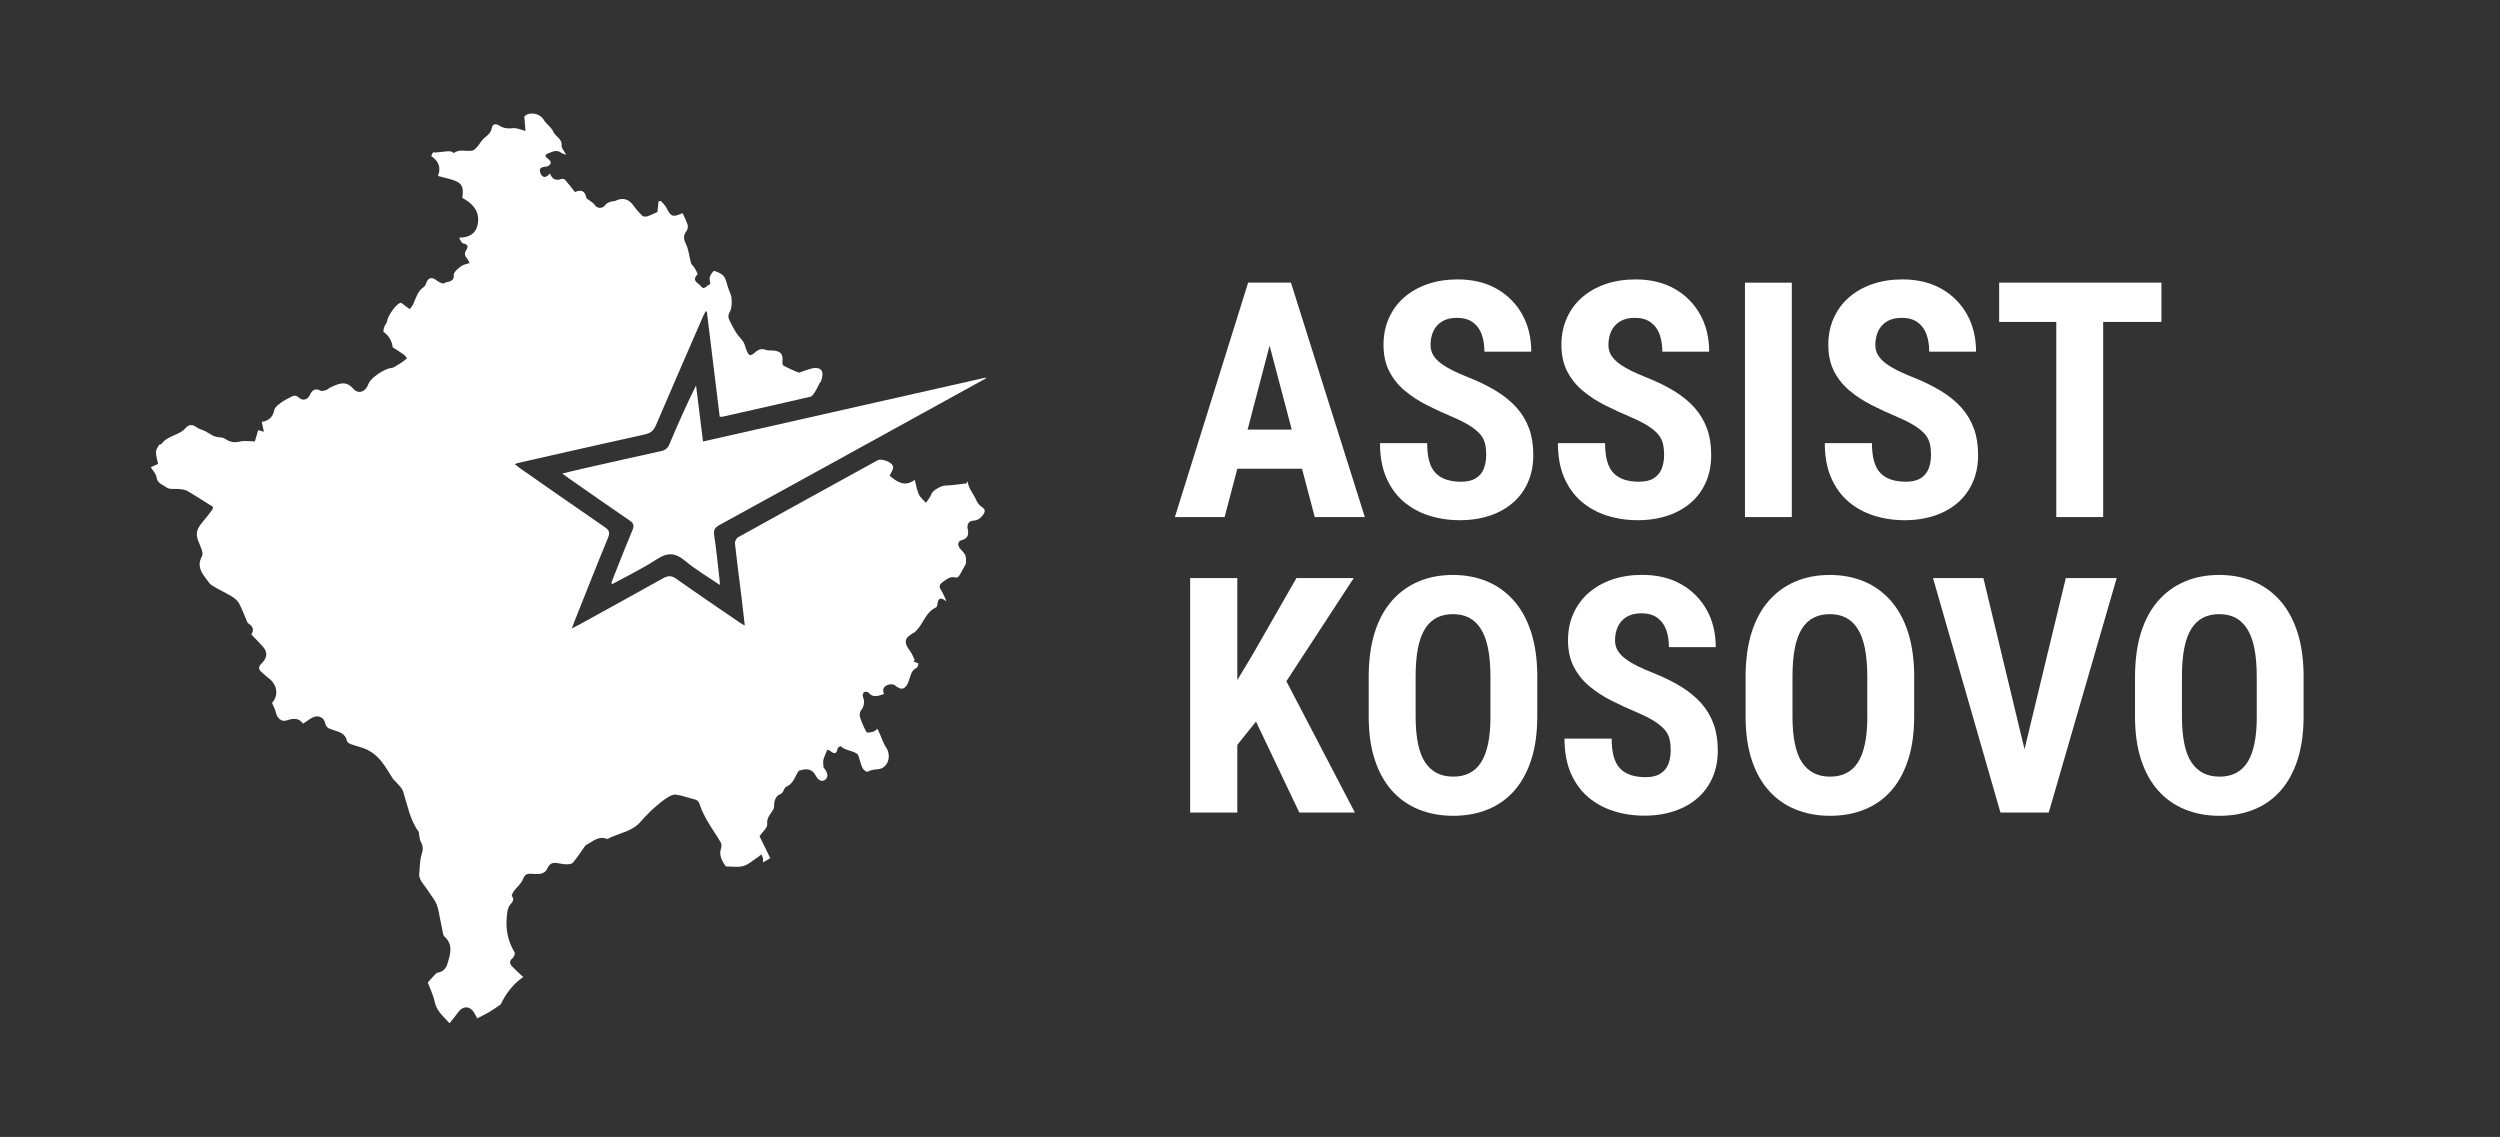 <?xml version="1.0" encoding="UTF-8"?>
<svg xmlns="http://www.w3.org/2000/svg" id="Layer_1" viewBox="0 0 549.74 250">
  <rect x="0" y="0" width="549.74" height="250" fill="#333333" stroke="none"/>
  <defs>
    <style>.cls-1{fill:#fff;stroke-width:0px;}</style>
  </defs>
  <path class="cls-1" d="M195.68,104.67c1.59,1.27,3.23,2.5,5.48.85.31,1.17.46,2.26.9,3.21.32.7,1.03,1.23,1.56,1.83.41-.64.96-1.22,1.19-1.92.25-.75,2.07-1.84,3.1-1.87,1.57-.05,3.14-.31,4.71-.49-.01-.14-.03-.27-.04-.41.08.04.22.07.23.13.21,1.48,1.25,2.57,1.82,3.88.24.55.61,1.16,1.1,1.47,1.06.68,1.03,1.18.19,2.17-.61.71-1.15.91-2.03.99-.92.09-1.31.9-1.09,1.85.28,1.21,0,2.05-1.32,2.41-.87.24-1.01,1.06-.38,1.85.39.49.93.92,1.17,1.48.22.51.13,1.15.14,1.73,0,.17-.14.33-.21.5-.04.11-1.34,2.45-1.43,2.48-.2.08-.43.25-.6.2-1.19-.34-1.86.26-2.82.93-1.29.91-.55,1.46-.2,2.2.3.64.69,1.24.94,2.09-1.39-1.1-1.85-.58-1.97.74-.02.21-.13.52-.28.59-2.27,1.02-2.78,3.53-4.36,5.13-.12.12-.24.26-.39.35-2.28,1.24-2.46,2.14-.94,4.17.43.58.68,1.3,1.01,1.95-.12.08-.23.15-.35.23.36.16.72.33,1.18.54-.13.31-.19.81-.42.92-1.31.6-1.35,1.94-1.77,3-.69,1.77-1.62,2.06-3.01.84-.3-.27-1.02-.26-1.46-.12-.92.29-1.43.95-.93,2.04-1.25.39-2.38.93-3.42-.3-.16-.19-.74-.27-.95-.13-.22.15-.4.68-.3.93.46,1.17.35,2.17-.45,3.18-.26.33-.3,1.02-.16,1.45.38,1.13.85,2.24,1.44,3.26.11.19.98.02,1.47-.11.34-.09.61-.41.92-.62.18.38.37.77.54,1.15.44.97.74,2.03,1.33,2.89,1.33,1.93.43,4.72-1.85,4.85-.89.05-1.52.21-2.26.55-.2.09-.88-.47-1.06-.85-.38-.81-.57-1.72-.85-2.58-.06-.17-.14-.37-.27-.47-1.1-.83-2.65-.73-3.68-1.74-.03-.03-.62.3-.66.51-.21,1.34-.8,1.23-1.66.53-.23-.19-.6-.22-.61-.23-.35.88-.71,1.53-.86,2.23-.12.53,0,1.12.05,1.68,0,.11.19.19.27.3.53.76.89,1.69.11,2.34-.82.68-1.67-.03-2.02-.73-.84-1.71-2.15-1.78-3.83-1.2-.78,1.1-1.1,2.8-2.77,3.53-.41.18-.53.93-.89,1.33-.27.29-.76.38-1.03.67-.3.33-.53.76-.64,1.19-.15.58.02,1.29-.26,1.78-.58,1.02-1.49,1.72-1.34,3.22.08.82-1.09,1.78-1.69,2.66.76,1.55,1.53,3.12,2.36,4.83-.48.28-.95.56-1.6.93,0-.46.04-.68,0-.87-.08-.31-.22-.61-.34-.91-.25.2-.49.43-.76.6-1.06.69-2.06,1.66-3.23,1.98-1.27.34-2.7.08-3.85.08-.99-1.41-1.51-2.56-1.04-3.98.13-.4.12-.98-.09-1.33-.9-1.55-1.95-3.01-2.85-4.56-.66-1.14-1.29-2.34-1.69-3.58-.24-.77-.52-1.14-1.3-1.32-1.35-.3-2.65-.85-4.01-1.02-.64-.08-1.42.36-2.02.75-.93.6-1.78,1.34-2.63,2.06-.51.43-.98.91-1.45,1.38-.55.56-1.1,1.12-1.61,1.72-1.87,2.25-4.77,2.52-7.17,3.76-.08.04-.19.11-.25.09-1.86-.79-3.11.56-4.54,1.28-.18.09-.31.28-.43.45-.83,1.16-1.61,2.37-2.52,3.46-.26.31-.94.39-1.42.38-.72,0-1.44-.2-2.16-.29-.96-.12-1.59.16-2.03,1.15-.7,1.59-2.34,1.28-3.6,1.21-1.22-.06-1.47.42-1.88,1.37-.39.9-1.25,1.58-1.86,2.39-.25.34-.6.97-.48,1.14.64.85.07,1.35-.38,1.9-.56.69-.6,1.42-.71,2.31-.36,2.97.15,5.63,1.67,8.17.16.26-.12,1.03-.42,1.28-.79.64-.68,1.24-.1,1.85.78.81,1.62,1.55,2.42,2.3-2.33,1.64-3.83,3.68-4.94,6.02-.83.56-1.63,1.15-2.48,1.66-.85.5-1.75.92-2.68,1.41-.26-.46-.44-.77-.6-1.08-.92-1.71-2.54-1.78-3.65-.19-.54.78-1.17,1.49-1.85,2.35-1.52-1.67-2.85-2.76-3.25-4.67-.31-1.53-1.05-2.98-1.53-4.28.48-.54.87-1.01,1.29-1.44.27-.28.56-.69.89-.74,1.2-.17,1.87-1,2.15-1.96.59-2.03,1.35-4.15-.65-5.97-.32-.29-.36-.91-.47-1.39-.19-.84-.33-1.69-.51-2.53-.24-1.08-.36-2.22-.78-3.23-.4-.97-1.14-1.8-1.7-2.7-.77-1.25-2.2-2.58-2.1-3.77.12-1.43.1-2.99.51-4.37.32-1.07.42-1.84-.14-2.8-.31-.53-.31-1.24-.44-1.88-.03-.13.02-.29-.05-.38-1.95-2.64-2.45-5.83-3.42-8.85-.28-.89-1.19-1.59-1.82-2.37-.08-.1-.24-.15-.31-.26-.92-1.4-1.73-2.89-2.79-4.18-.75-.92-1.75-1.73-2.79-2.28-1.15-.61-2.5-.85-3.74-1.31-.35-.13-.85-.42-.91-.72-.37-1.8-1.9-2.01-3.24-2.48-.72-.25-1.29-.41-1.53-1.4-.38-1.59-1.91-1.96-3.27-1-.48.34-.98.65-1.61,1.07-.96-1.34-2.23-1.18-3.67-.69-1.08.36-2.03-.54-2.29-1.71-.16-.73-.55-1.4-.86-2.16,1.42-1.54,1.22-3.86-.55-5.27-.67-.54-1.34-1.09-1.95-1.69-.74-.73-.14-1.37.33-1.85,1.09-1.11,1.24-2.31.23-3.48-.81-.93-1.69-1.79-2.62-2.77.62-.9.44-1.74-.6-2.38-.11-.07-.23-.18-.28-.3-.59-1.37-1.09-2.79-1.79-4.11-.33-.62-.97-1.16-1.59-1.54-1.43-.87-2.97-1.55-4.38-2.43-.56-.35-.92-1.02-1.35-1.56-1.15-1.47-1.93-2.9-.85-4.88.34-.62-.19-1.86-.56-2.7-.89-2-.8-3.04.58-4.68.77-.91,1.51-1.86,2.23-2.82.17-.23.16-.58.18-.64-1.94-1.22-3.74-2.38-5.58-3.47-.47-.28-1.09-.37-1.65-.44-1.02-.13-2.32.16-3-.37-.76-.59-2.04-.85-2.2-2.25-.09-.73-.78-1.4-1.26-2.2.49-.22.89-.4,1.6-.71-.16-.81-.44-1.7-.46-2.6-.01-.51.36-1.05.64-1.54.09-.16.49-.13.6-.28,1.29-1.85,3.8-1.81,5.24-3.44.64-.73,1.46-.98,2.4-.24.55.43,1.32.57,1.96.9.59.3,1.12.69,1.71.99.28.15.62.21.94.28.54.12,1.2.05,1.61.34,1.04.73,2.03.98,3.32.67,1.01-.24,2.13-.05,3.33-.05.22-.75.46-1.56.73-2.46.42.12.77.22,1.26.35-.17-.76-.32-1.41-.49-2.17,1.51-.23,2.45-1.01,2.77-2.63.12-.62.92-1.17,1.5-1.62.6-.47,1.33-.77,2-1.16.66-.38,1.23-.58,1.93.09.79.74,1.88.46,2.35-.52.52-1.11,1.14-1.7,2.43-1.01.3.16.85-.04,1.25-.18.33-.12.59-.43.92-.58,1.7-.73,3.27-1.64,4.98.31,1.16,1.33,2.74.68,3.37-1.1.46-1.3,3.58-3.36,4.97-3.44.49-.03.97-.43,1.44-.69.38-.21.75-.45,1.11-.71.33-.23.63-.5.94-.75-.24-.27-.43-.61-.72-.81-.78-.56-1.6-1.06-2.44-1.61-.16-1.36-.79-2.5-1.97-3.36-.16-.12,0-.77.13-1.14.16-.45.58-.85.63-1.3.1-1.02,1.93-3.74,2.92-3.96.28-.06.67.4,1.01.63.35.24.68.5,1.02.75.27-.37.62-.72.8-1.13.59-1.38.97-2.87,2.35-3.79.32-.22.45-.75.63-1.16.4-.86,1.17-.96,1.93-.39.54.4,1.5.99,1.83.78.76-.48,2.3-.16,2.15-1.84-.06-.73,1.75-2.2,2.52-2.32.29-.05.57-.17.97-.29-.2-.38-.3-.68-.49-.9-.53-.6-.78-1.13-.26-1.93.37-.57.57-1.29-.6-1.46-.37-.06-.66-.69-.95-1.28,2.75-.06,4.12-1.4,4.18-3.88.05-2.41-1.53-3.82-3.49-4.88.41-2.62-.13-3.44-2.76-4.15-.85-.23-1.71-.45-2.59-.67q1.07-2.64-1.47-4.36c.08-.2.14-.42.25-.61.11-.19.28-.35.5-.17.97-.1,1.93-.21,2.9-.29.26-.02.53.01.78.08.21.06.51.35.58.29,1.27-.96,2.73-.23,4.05-.52.42-.09.8-.56,1.12-.93.53-.6.91-1.38,1.52-1.87.76-.61,1.43-1.15,1.62-2.19.17-.95.96-.95,1.59-.53.99.65,1.97.72,3.12.59.75-.09,1.55.33,2.69.61-.09-1.05-.16-1.95-.26-3.14.92-1.15,3.38-.85,4.32.75.54.93,1.64,1.57,2.03,2.52.47,1.14,2,1.54,1.85,3.09-.06.56.58,1.19,1.01,2-.46-.16-.82-.2-1.05-.39-1.08-.86-2.12-.18-3.07.17-.74.27-.44.79.18,1.17.28.17.61.66.54.91-.08.31-.52.69-.85.74-.86.12-1.85.13-1.45,1.35.37,1.13,1.2,1.32,2.12.18.54,1.36,1.37,1.62,2.49,1.22.23-.08.67-.02.81.15.76.86,1.45,1.77,2.2,2.72,1.31-.56,2.2-.34,2.5,1.21.06.29.56.49.86.74.3.25.69.45.89.76.66,1.03,1.85,1.02,2.56,0,.22-.31.7-.46,1.1-.61.28-.11.65-.01.91-.14,1.67-.84,3.03-.46,4.09,1.06.57.81,1.25,1.56,1.98,2.24.21.2.78.16,1.12.05.76-.26,1.47-.64,2.13-.93.08-.76.16-1.55.24-2.34.17-.03.34-.06.51-.09.42.5.96.95,1.24,1.52.95,1.93,1.37,2.12,3.36,1.23.11-.05.26,0,.22,0,.4.92.85,1.72,1.09,2.58.11.4-.05,1-.3,1.34-.73.97-.61,1.74-.08,2.83.62,1.26.7,2.76,1.1,4.14.12.41.58.7.8,1.1.26.47.75,1.29.61,1.44-1.41,1.41.31,1.9.8,2.6.66.93,1.23-.19,1.84-.39.08-.03.13-.12.2-.18-.05-.51-.25-1.07-.1-1.52.16-.51.77-1.35.95-1.3.77.23,1.66.59,2.12,1.2.54.73.68,1.75.99,2.65.26.75.68,1.5.72,2.26.05.97.05,2.12-.41,2.91-.51.88-.26,1.46.08,2.13.44.88.89,1.75,1.43,2.57.45.69,1.1,1.25,1.52,1.96.33.55.43,1.25.69,1.85.15.36.35.79.66.95.2.11.69-.14.94-.36.75-.66,1.46-1.19,2.55-.77.45.17.99.11,1.49.14,1.9.11,2.45.79,2.22,2.71-.02.21.11.57.28.66,1.06.53,2.14,1.05,3.25,1.47.28.1.7-.2,1.07-.3.91-.25,1.81-.7,2.72-.69,1.23,0,1.66.76,1.43,1.94-.1.49-.16.98-.53,1.33-.33.63-.62,1.29-1,1.89-.28.44-.63,1.06-1.05,1.16-6.47,1.52-12.96,2.96-19.44,4.42-.08.02-.18-.01-.52-.04-.94-7.65-1.88-15.35-2.82-23.05-.09-.04-.17-.08-.26-.12-.2.39-.43.77-.6,1.18-3.45,7.94-6.92,15.86-10.31,23.82-.51,1.21-1.17,1.8-2.48,2.09-9.29,2.04-18.57,4.16-27.85,6.27-.17.04-.33.1-.75.24.52.41.87.72,1.26.99,6.17,4.3,12.34,8.62,18.54,12.88.94.65,1.2,1.16.73,2.31-2.52,6.1-4.93,12.25-7.38,18.38-.16.41-.31.83-.6,1.59.74-.38,1.2-.6,1.65-.85,6.15-3.39,12.31-6.75,18.43-10.19,1.11-.62,1.87-.6,2.92.14,4.58,3.24,9.23,6.38,13.85,9.55.29.2.61.37,1.19.73-.25-2.21-.46-4.16-.7-6.11-.49-3.98-1.03-7.95-1.46-11.94-.05-.44.31-1.17.69-1.38,10.2-5.67,20.42-11.29,30.64-16.91.95-.52,3.37.43,3.45,1.45.05.6-.48,1.25-.78,1.95Z"></path>
  <path class="cls-1" d="M134.42,128.2c.31-.79.6-1.59.92-2.37,1.23-3.09,2.44-6.19,3.73-9.25.41-.97.3-1.5-.6-2.11-4.48-3.05-8.92-6.18-13.37-9.28-.4-.28-.8-.58-1.45-1.06,1.59-.38,2.92-.73,4.26-1.03,5.82-1.31,11.63-2.63,17.45-3.9.94-.21,1.47-.63,1.85-1.53,1.82-4.32,3.71-8.6,5.85-12.91.5,4.04,1.01,8.09,1.53,12.32,20.81-4.7,41.46-9.37,62.12-14.04.02.06.05.11.07.17-2.02,1.12-4.04,2.24-6.07,3.35-17.48,9.63-34.95,19.26-52.45,28.86-1.02.56-1.41,1.07-1.21,2.31.51,3.33.82,6.69,1.21,10.04.02.21.02.42.04.87-2.68-1.83-5.33-3.37-7.65-5.32-2.14-1.8-3.86-1.89-6.21-.35-3.11,2.04-6.49,3.65-9.76,5.45-.09-.08-.19-.16-.28-.23Z"></path>
  <path class="cls-1" d="M283.87,62.15h-9.41l-16.11,51.55h10.94l2.79-10.62h14.23l2.8,10.62h11.01l-16.25-51.55ZM274.34,94.47l4.84-18.47,4.87,18.47h-9.71Z"></path>
  <path class="cls-1" d="M326.82,100.14c0-.92-.08-1.76-.25-2.51-.17-.75-.51-1.45-1.04-2.09-.53-.64-1.3-1.27-2.3-1.91-1-.64-2.31-1.3-3.91-1.98-1.91-.8-3.76-1.66-5.56-2.57-1.79-.91-3.41-1.96-4.85-3.17-1.44-1.2-2.58-2.63-3.42-4.27-.84-1.64-1.26-3.57-1.26-5.79s.4-4.14,1.19-5.91c.79-1.77,1.91-3.29,3.36-4.55,1.45-1.26,3.17-2.24,5.15-2.92s4.18-1.03,6.58-1.03c3.3,0,6.17.68,8.58,2.05,2.42,1.37,4.29,3.25,5.63,5.63,1.33,2.38,2,5.12,2,8.21h-10.3c0-1.46-.21-2.75-.62-3.86-.41-1.11-1.07-1.98-1.96-2.62-.9-.64-2.05-.96-3.47-.96-1.32,0-2.41.27-3.27.8-.86.53-1.5,1.25-1.91,2.14-.41.9-.62,1.91-.62,3.04,0,.85.21,1.61.62,2.27.41.66.99,1.26,1.72,1.8.73.54,1.6,1.06,2.6,1.56,1,.5,2.11.98,3.31,1.45,2.34.92,4.4,1.93,6.2,3.03s3.29,2.33,4.5,3.68c1.2,1.36,2.11,2.89,2.73,4.58.61,1.7.92,3.63.92,5.81s-.37,4.1-1.12,5.86-1.82,3.27-3.24,4.53-3.12,2.24-5.12,2.92c-2,.68-4.22,1.03-6.67,1.03s-4.64-.34-6.76-1.01-3.99-1.7-5.61-3.08c-1.62-1.38-2.88-3.14-3.81-5.27-.92-2.14-1.38-4.67-1.38-7.59h10.37c0,1.56.15,2.88.46,3.98.31,1.1.78,1.97,1.42,2.62.64.65,1.42,1.13,2.35,1.43s2,.46,3.2.46c1.37,0,2.46-.25,3.27-.76.81-.51,1.4-1.2,1.75-2.09.35-.89.53-1.87.53-2.96Z"></path>
  <path class="cls-1" d="M365.94,100.14c0-.92-.08-1.76-.25-2.51-.17-.75-.51-1.45-1.04-2.09-.53-.64-1.3-1.27-2.3-1.91-1-.64-2.31-1.3-3.91-1.98-1.91-.8-3.76-1.66-5.56-2.57-1.79-.91-3.41-1.96-4.85-3.17-1.44-1.2-2.58-2.63-3.42-4.27-.84-1.64-1.26-3.57-1.26-5.79s.4-4.14,1.19-5.91c.79-1.77,1.91-3.29,3.36-4.55,1.45-1.26,3.17-2.24,5.15-2.92s4.18-1.03,6.58-1.03c3.3,0,6.17.68,8.58,2.05,2.42,1.37,4.29,3.25,5.63,5.63,1.33,2.38,2,5.12,2,8.21h-10.3c0-1.46-.21-2.75-.62-3.86-.41-1.11-1.07-1.98-1.96-2.62-.9-.64-2.05-.96-3.47-.96-1.32,0-2.41.27-3.27.8-.86.53-1.5,1.25-1.91,2.14-.41.9-.62,1.91-.62,3.04,0,.85.21,1.61.62,2.27.41.66.99,1.26,1.72,1.8.73.54,1.6,1.06,2.6,1.56,1,.5,2.11.98,3.31,1.45,2.34.92,4.4,1.93,6.2,3.03s3.29,2.33,4.5,3.68c1.2,1.36,2.11,2.89,2.73,4.58.61,1.7.92,3.63.92,5.81s-.37,4.1-1.12,5.86-1.82,3.27-3.24,4.53-3.12,2.24-5.12,2.92c-2,.68-4.22,1.03-6.67,1.03s-4.64-.34-6.76-1.01-3.99-1.7-5.61-3.08c-1.62-1.38-2.88-3.14-3.81-5.27-.92-2.14-1.38-4.67-1.38-7.59h10.37c0,1.56.15,2.88.46,3.98.31,1.1.78,1.97,1.42,2.62.64.65,1.42,1.13,2.35,1.43s2,.46,3.2.46c1.37,0,2.46-.25,3.27-.76.81-.51,1.4-1.2,1.75-2.09.35-.89.53-1.87.53-2.96Z"></path>
  <path class="cls-1" d="M394.01,62.16v51.54h-10.3v-51.54h10.3Z"></path>
  <path class="cls-1" d="M424.63,100.14c0-.92-.08-1.76-.25-2.51-.17-.75-.51-1.45-1.04-2.09-.53-.64-1.3-1.27-2.3-1.91-1-.64-2.31-1.3-3.91-1.98-1.91-.8-3.76-1.66-5.56-2.57-1.79-.91-3.41-1.96-4.85-3.17-1.44-1.2-2.58-2.63-3.42-4.27-.84-1.64-1.26-3.57-1.26-5.79s.4-4.14,1.19-5.91c.79-1.77,1.91-3.29,3.36-4.55,1.45-1.26,3.17-2.24,5.15-2.92s4.18-1.03,6.58-1.03c3.3,0,6.17.68,8.58,2.05,2.42,1.37,4.29,3.25,5.63,5.63,1.33,2.38,2,5.12,2,8.21h-10.3c0-1.46-.21-2.75-.62-3.86-.41-1.11-1.07-1.98-1.96-2.62-.9-.64-2.05-.96-3.47-.96-1.32,0-2.41.27-3.27.8-.86.53-1.5,1.25-1.91,2.14-.41.9-.62,1.91-.62,3.04,0,.85.21,1.61.62,2.27.41.66.99,1.26,1.72,1.8.73.54,1.6,1.06,2.6,1.56,1,.5,2.11.98,3.31,1.45,2.34.92,4.4,1.93,6.2,3.03s3.29,2.33,4.5,3.68c1.2,1.36,2.11,2.89,2.73,4.58.61,1.7.92,3.63.92,5.81s-.37,4.1-1.12,5.86-1.82,3.27-3.24,4.53-3.12,2.24-5.12,2.92c-2,.68-4.22,1.03-6.67,1.03s-4.64-.34-6.76-1.01-3.99-1.7-5.61-3.08c-1.62-1.38-2.88-3.14-3.81-5.27-.92-2.14-1.38-4.67-1.38-7.59h10.37c0,1.56.15,2.88.46,3.98.31,1.1.78,1.97,1.42,2.62.64.65,1.42,1.13,2.35,1.43s2,.46,3.2.46c1.37,0,2.46-.25,3.27-.76.81-.51,1.4-1.2,1.75-2.09.35-.89.53-1.87.53-2.96Z"></path>
  <polygon class="cls-1" points="475.29 62.15 475.29 70.79 462.48 70.79 462.48 113.7 452.17 113.7 452.17 70.79 439.61 70.79 439.61 62.15 475.29 62.15"></polygon>
  <polygon class="cls-1" points="297.93 178.67 285.71 178.67 276.19 158.67 272.08 163.79 272.08 178.67 261.71 178.67 261.71 127.12 272.08 127.12 272.08 149.55 275.38 144.05 285.08 127.12 297.68 127.12 282.87 149.8 297.93 178.67"></polygon>
  <path class="cls-1" d="M338.04,148.94v8.57c0,3.63-.44,6.82-1.33,9.56-.89,2.74-2.14,5.01-3.75,6.83-1.62,1.82-3.56,3.19-5.84,4.11-2.28.92-4.8,1.38-7.56,1.38s-5.28-.46-7.56-1.38c-2.28-.92-4.24-2.29-5.88-4.11s-2.91-4.09-3.81-6.83c-.9-2.74-1.34-5.92-1.34-9.56v-8.57c0-3.75.44-7.03,1.31-9.82s2.14-5.13,3.79-7.01c1.65-1.88,3.61-3.29,5.88-4.25s4.78-1.43,7.54-1.43,5.28.48,7.54,1.43,4.22,2.37,5.88,4.25c1.65,1.88,2.92,4.21,3.81,7.01.88,2.8,1.33,6.07,1.33,9.82ZM327.74,157.5v-8.64c0-2.48-.18-4.58-.53-6.32-.35-1.73-.88-3.16-1.59-4.27s-1.57-1.92-2.58-2.44-2.19-.78-3.54-.78-2.53.26-3.56.78-1.89,1.33-2.58,2.44c-.7,1.11-1.22,2.53-1.56,4.27-.34,1.74-.51,3.84-.51,6.32v8.64c0,2.36.18,4.38.53,6.07.35,1.69.88,3.06,1.59,4.11.71,1.05,1.58,1.83,2.6,2.34,1.03.51,2.21.76,3.56.76s2.5-.25,3.52-.76c1.03-.51,1.88-1.29,2.57-2.34.68-1.05,1.2-2.42,1.56-4.11s.53-3.71.53-6.07Z"></path>
  <path class="cls-1" d="M367.39,165.11c0-.92-.08-1.76-.25-2.51-.17-.75-.51-1.45-1.04-2.09-.53-.64-1.3-1.27-2.3-1.91-1-.64-2.31-1.3-3.91-1.98-1.91-.8-3.76-1.66-5.56-2.57-1.79-.91-3.41-1.96-4.85-3.17-1.44-1.2-2.58-2.63-3.42-4.27-.84-1.64-1.26-3.57-1.26-5.79s.4-4.14,1.19-5.91c.79-1.77,1.91-3.29,3.36-4.55,1.45-1.26,3.17-2.24,5.15-2.92s4.18-1.03,6.58-1.03c3.3,0,6.17.68,8.58,2.05,2.42,1.37,4.29,3.25,5.63,5.63,1.33,2.38,2,5.12,2,8.21h-10.3c0-1.46-.21-2.75-.62-3.86-.41-1.11-1.07-1.98-1.96-2.62-.9-.64-2.05-.96-3.47-.96-1.32,0-2.41.27-3.27.8-.86.53-1.5,1.25-1.91,2.14-.41.9-.62,1.91-.62,3.04,0,.85.21,1.61.62,2.27.41.66.99,1.26,1.72,1.8.73.54,1.6,1.06,2.6,1.56,1,.5,2.11.98,3.31,1.45,2.34.92,4.4,1.93,6.2,3.03s3.29,2.33,4.5,3.68c1.2,1.36,2.11,2.89,2.73,4.58.61,1.7.92,3.63.92,5.81s-.37,4.1-1.12,5.86-1.82,3.27-3.24,4.53-3.12,2.24-5.12,2.92c-2,.68-4.22,1.03-6.67,1.03s-4.64-.34-6.76-1.01-3.99-1.7-5.61-3.08c-1.62-1.38-2.88-3.14-3.81-5.27-.92-2.14-1.38-4.67-1.38-7.59h10.37c0,1.56.15,2.88.46,3.98.31,1.1.78,1.97,1.42,2.62.64.65,1.42,1.13,2.35,1.43s2,.46,3.2.46c1.37,0,2.46-.25,3.27-.76.81-.51,1.4-1.2,1.75-2.09.35-.89.53-1.87.53-2.96Z"></path>
  <path class="cls-1" d="M420.92,148.94v8.57c0,3.63-.44,6.82-1.33,9.56-.89,2.74-2.14,5.01-3.75,6.83-1.62,1.82-3.56,3.19-5.84,4.11-2.28.92-4.8,1.38-7.56,1.38s-5.28-.46-7.56-1.38c-2.28-.92-4.24-2.29-5.88-4.11s-2.91-4.09-3.81-6.83c-.9-2.74-1.34-5.92-1.34-9.56v-8.57c0-3.75.44-7.03,1.31-9.82s2.14-5.13,3.79-7.01c1.65-1.88,3.61-3.29,5.88-4.25s4.78-1.43,7.54-1.43,5.28.48,7.54,1.43,4.22,2.37,5.88,4.25c1.65,1.88,2.92,4.21,3.81,7.01.88,2.8,1.33,6.07,1.33,9.82ZM410.61,157.5v-8.64c0-2.48-.18-4.58-.53-6.32-.35-1.73-.88-3.16-1.59-4.27s-1.57-1.92-2.58-2.44-2.19-.78-3.54-.78-2.53.26-3.56.78-1.89,1.33-2.58,2.44c-.7,1.11-1.22,2.53-1.56,4.27-.34,1.74-.51,3.84-.51,6.32v8.64c0,2.36.18,4.38.53,6.07.35,1.69.88,3.06,1.59,4.11.71,1.05,1.58,1.83,2.6,2.34,1.03.51,2.21.76,3.56.76s2.5-.25,3.52-.76c1.03-.51,1.88-1.29,2.57-2.34.68-1.05,1.2-2.42,1.56-4.11s.53-3.71.53-6.07Z"></path>
  <polygon class="cls-1" points="465.45 127.12 450.51 178.67 439.89 178.67 425.06 127.12 436.14 127.12 445.18 164.75 454.26 127.12 465.45 127.12"></polygon>
  <path class="cls-1" d="M506.55,148.94v8.57c0,3.63-.44,6.82-1.33,9.56-.89,2.74-2.14,5.01-3.75,6.83-1.62,1.82-3.56,3.19-5.84,4.11-2.28.92-4.8,1.38-7.56,1.38s-5.28-.46-7.56-1.38c-2.28-.92-4.24-2.29-5.88-4.11s-2.91-4.09-3.81-6.83c-.9-2.74-1.34-5.92-1.34-9.56v-8.57c0-3.75.44-7.03,1.31-9.82s2.14-5.13,3.79-7.01c1.65-1.88,3.61-3.29,5.88-4.25s4.78-1.43,7.54-1.43,5.28.48,7.54,1.43,4.22,2.37,5.88,4.25c1.65,1.88,2.92,4.21,3.81,7.01.88,2.8,1.33,6.07,1.33,9.82ZM496.25,157.5v-8.64c0-2.48-.18-4.58-.53-6.32-.35-1.73-.88-3.16-1.59-4.27s-1.57-1.92-2.58-2.44-2.19-.78-3.54-.78-2.53.26-3.56.78-1.89,1.33-2.58,2.44c-.7,1.11-1.22,2.53-1.56,4.27-.34,1.74-.51,3.84-.51,6.32v8.64c0,2.36.18,4.38.53,6.07.35,1.69.88,3.06,1.59,4.11.71,1.05,1.58,1.83,2.6,2.34,1.03.51,2.21.76,3.56.76s2.5-.25,3.52-.76c1.03-.51,1.88-1.29,2.57-2.34.68-1.05,1.2-2.42,1.56-4.11s.53-3.71.53-6.07Z"></path>
</svg>
